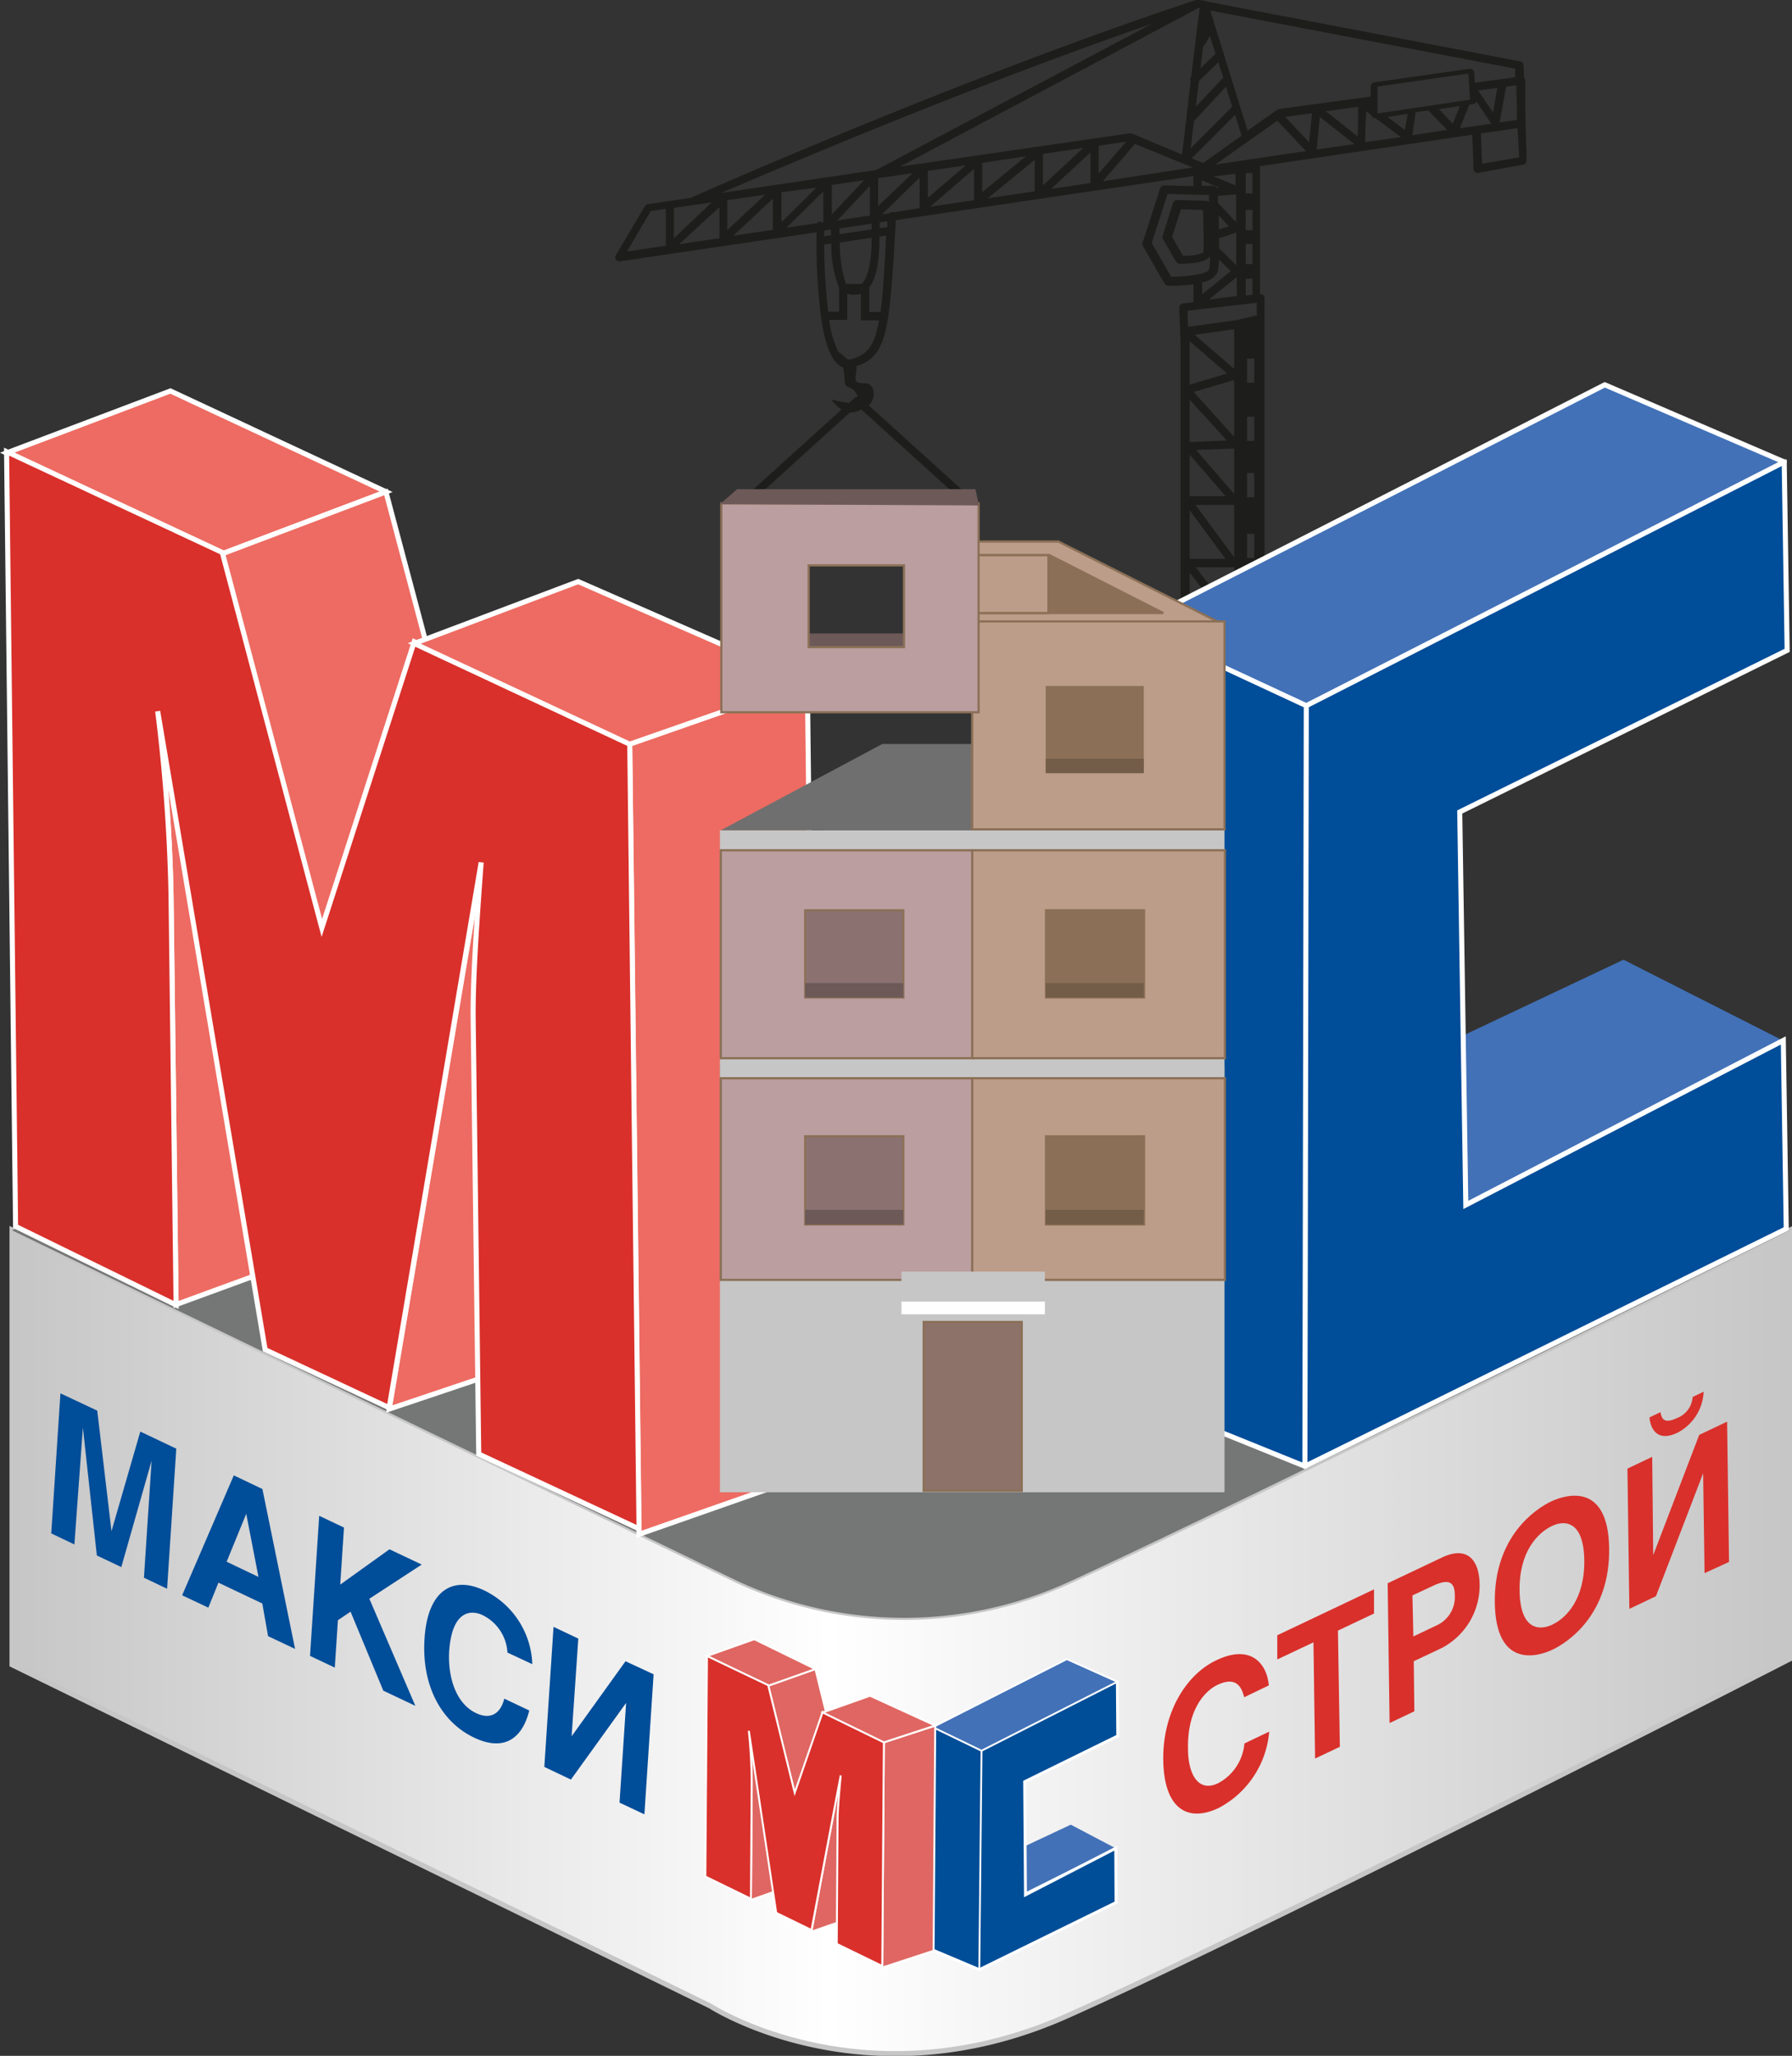 <?xml version="1.0" encoding="UTF-8"?> <svg xmlns="http://www.w3.org/2000/svg" xmlns:xlink="http://www.w3.org/1999/xlink" id="Layer_1" data-name="Layer 1" viewBox="0 0 177.28 203.29"><rect x="0" y="0" width="177.28" height="203.29" fill="#333333" stroke="none"/><defs><style>.cls-1{stroke:#c6c6c6;fill:url(#linear-gradient);}.cls-1,.cls-4,.cls-5,.cls-7,.cls-8,.cls-9{stroke-width:0.5px;}.cls-2{fill:#757676;}.cls-3{fill:#1d1d1b;}.cls-4{fill:#ed6b62;}.cls-25,.cls-26,.cls-27,.cls-28,.cls-29,.cls-4,.cls-5,.cls-7,.cls-8,.cls-9{stroke:#fff;}.cls-4,.cls-5,.cls-7{stroke-miterlimit:10;}.cls-4,.cls-5,.cls-6,.cls-7,.cls-8{fill-rule:evenodd;}.cls-22,.cls-29,.cls-5{fill:#d9302b;}.cls-24,.cls-26,.cls-6,.cls-8{fill:#4271b7;}.cls-23,.cls-7{fill:#004d99;}.cls-26,.cls-27,.cls-8,.cls-9{stroke-linejoin:round;}.cls-27,.cls-9{fill:none;}.cls-26,.cls-27,.cls-9{stroke-linecap:round;}.cls-10,.cls-17{fill:#8c7268;}.cls-11{fill:#c6c6c6;}.cls-12,.cls-15{fill:#bc9d89;}.cls-12,.cls-16,.cls-17{stroke:#8b7057;stroke-width:0.22px;}.cls-13{fill:#8b7057;}.cls-14{fill:#8b7271;}.cls-16{fill:#bb9ea0;}.cls-18{fill:#fff;}.cls-19{fill:#6c5958;}.cls-20{fill:#735d48;}.cls-21{fill:#706f6f;}.cls-25{fill:#014e98;stroke-width:0.29px;}.cls-26,.cls-27{stroke-width:0.18px;}.cls-28{fill:#df6662;}.cls-28,.cls-29{stroke-width:0.19px;}</style><linearGradient id="linear-gradient" x1="5.83" y1="165.79" x2="181.67" y2="165.79" gradientUnits="userSpaceOnUse"><stop offset="0" stop-color="#c6c6c6"></stop><stop offset="0.46" stop-color="#fff"></stop><stop offset="1" stop-color="#c6c6c6"></stop></linearGradient></defs><title>ms-logo-kran</title><path class="cls-1" d="M181.67,125.1v42.4s-51.08,26.19-71.37,35.24c-20.1,9-35.4-.94-35.4-0.94L5.83,168.06v-43l71.75,34.67a39.18,39.18,0,0,0,33,0C129.05,151.29,181.67,125.1,181.67,125.1Z" transform="translate(-4.64 -3.44)"></path><path id="Подиум" class="cls-2" d="M110.59,159.77c18.46-8.48,71.08-34.67,71.08-34.67L98.25,79.5,5.83,125.1l71.75,34.67A39.18,39.18,0,0,0,110.59,159.77Z" transform="translate(-4.64 -3.44)"></path><path id="Кран" class="cls-3" d="M155.53,14.09V11.43a0.4,0.4,0,0,0-.12-0.29l-0.05-1.26A0.4,0.4,0,0,0,155,9.5L124,3.59a0.39,0.39,0,0,0-.27-0.08l0,0-0.44-.08H123C100.72,10.76,74.31,22.38,73,23l-4.27.63a0.4,0.4,0,0,0-.29.19l-2.87,4.85a0.4,0.4,0,0,0,.41.61l19.44-2.87a60.55,60.55,0,0,0,.45,8.46c0.38,2.61,1,4.16,1.84,4.74a1.48,1.48,0,0,0,.34.17,6.36,6.36,0,0,1,.14,1.2c0,1.15.74,0.34,1.28,1.62a0.78,0.78,0,0,1,0,.08,0.39,0.39,0,0,0-.27.1l-0.54.49a8.41,8.41,0,0,1-1.77-.33,3.93,3.93,0,0,0,1,1L77.31,53.51a0.4,0.4,0,1,0,.53.58L88.7,44.24a2.73,2.73,0,0,0,1.16-.3l10.55,9.55a0.4,0.4,0,0,0,.53-0.59L90.59,43.53c0.73-.69.7-2.19-0.42-2.19-1.28,0-.81-0.54-0.81-1.41a1.4,1.4,0,0,0,0-.28c3.11-1,3.27-3.57,3.89-14.18l0-.26,29.45-4.36v1l-2.87-.08a0.43,0.43,0,0,0-.42.29l-1.72,5.34a0.43,0.43,0,0,0,0,.34l2.16,3.75a0.43,0.43,0,0,0,.36.21,16.87,16.87,0,0,0,2.49-.14v1.77l-1.05.12a0.4,0.4,0,0,0-.35.41l0.13,3.3a0.39,0.39,0,0,0,0,.09v26a0.4,0.4,0,0,0,.59.36l5.21-2.69a0.4,0.4,0,0,0,.22-0.36v-0.2l2.29-1.14v-24a0.38,0.38,0,0,0,0-.09V32.93a0.4,0.4,0,0,0-.45-0.4h0V19.87l21-3.11,0.12,3.39a0.4,0.4,0,0,0,.48.38l4.44-.81a0.4,0.4,0,0,0,.33-0.42ZM127.88,29.56v-2h0.67v2h-0.67ZM128.55,31v1.58l-0.67.08V31h0.67Zm-0.67-4.8v-2h0.67v2h-0.67Zm0-3.64v-2h0.67v2h-0.67Zm-0.94,3.88c0,1.12,0,2.24,0,3.22L125.24,28c0-.32,0-0.65,0-1Zm-1.72-.31c0-.48,0-0.95,0-1.39l1,1.09Zm-0.09-2.63c0-.27,0-0.5,0-0.7l1.8-.14c0,0.79,0,1.75,0,2.75ZM125.29,22L125,22a0.42,0.42,0,0,0-.33-0.19l-1.14,0c0-.21,0-0.41,0-0.54Zm-0.6-1.12,2.18-.25c0,0.14,0,.56,0,1.15Zm0.41,9.45a6.12,6.12,0,0,0,.13-1.23l1.17,1.15-2.83,2.29c0-.3,0-0.73,0-1.2A2,2,0,0,0,125.1,30.36ZM127,30.84c0,1,0,1.71,0,1.87l-2.77.35Zm-6.48,0-1.94-3.37,1.56-4.86,4.11,0.12c0,0.22,0,.46,0,0.69A0.42,0.42,0,0,0,124,23.3l-2.9-.08a0.42,0.42,0,0,0-.42.29l-1,3.21a0.43,0.43,0,0,0,0,.34l1.3,2.25a0.43,0.43,0,0,0,.36.21c1.18,0,2.6-.12,3-0.75,0,0.08,0,.18,0,0.25a5.45,5.45,0,0,1-.1,1.08C124.17,30.48,122.37,30.8,120.5,30.81Zm3.2-3a3.17,3.17,0,0,1-.05.6,5.26,5.26,0,0,1-2,.29l-1.08-1.87,0.88-2.72,2.18,0.06C123.69,25.53,123.73,27,123.7,27.78Zm-1.39,34.79V60.05l1.39,1.8Zm4.4-2.28-2.28,1.18-1.52-2h3.8v0.8Zm-4.4-1.6V53.89l3.55,4.81h-3.55Zm4.4-.21-3.82-5.17h3.82v5.17Zm-4.4-6V48.4l3.56,4.11h-3.56Zm4.4-.26-3.77-4.35,3.77-.14v4.49Zm-4.4-5.13v-4.2L126,47Zm4.4-.52-4-4.43,4-1.18v5.61Zm-4.4-5.15v-4.3l3.71,3.2Zm4.4-1.57-3.91-3.37,3.91-.54v3.91Zm2,18.7H128V56.23h0.72v2.33Zm0-6H128V50.21h0.72v2.33Zm0-5.57H128V44.65h0.72V47Zm0-5.75H128V38.9h0.72v2.33ZM129,34.38v0.23l-2,.48-4.83.67-0.06-1.6,6.86-.78v1Zm25.7-20.28v1.2l-1.71.25L153.64,12l1-.13C154.66,12.55,154.69,13.31,154.72,14.1Zm-0.17-3.87,0,0.85-4,.54-0.05-1a0.4,0.4,0,0,0-.15-0.29,0.41,0.41,0,0,0-.31-0.09l-9.43,1.35a0.4,0.4,0,0,0-.35.4v1l-9.06,1.23a0.43,0.43,0,0,0-.18.07l-2.94,2.07L124.37,4.48Zm-1.76,1.91-0.43,2.42-1.47-2.17Zm-2.7,1.16-9.16,1.36V12l9-1.29ZM125.93,12L126.54,14l-4.11,4.11,0.33-2.7Zm-3,2,0.32-2.55,1.92-1.86,0.49,1.54Zm3.89,0.8,0.65,2.06-3.82,2.7-1.12-.47Zm-2.87-9L124,6l0,0,0,0.08ZM123.67,8a0.4,0.4,0,0,0,.19-0.17L124.33,7l0.56,1.75-1.48,1.44Zm-0.44-3.78,0.09,0-0.84,6.82a0.38,0.38,0,0,0-.05.44L122,15.18a0.34,0.34,0,0,0,0,.08l-0.43,3.46-5-2.09a0.41,0.41,0,0,0-.21,0L93.67,19.92ZM90.87,26.13l-3.18.47c0-.19,0-0.38,0-0.57l3.17-.47C90.86,25.75,90.87,26,90.87,26.13Zm0,0.82c0,3-.55,4.16-1,4.57H88.32a13.41,13.41,0,0,1-.6-4.1Zm-3.94-2.31V21.73l3.19-.47Zm3.77-2.82v2.94l-3.23.48Zm0.81,2V21.06l3.42-.5Zm-21,3.92-3.84.57,2.34-4,1.5-.22v3.61ZM71.31,24l1.75-.26h0l2-.29L71.31,27V24ZM75.82,27l-4,.59,4-3.67V27ZM118.59,5.8L91.32,20.25l0,0L76,22.52C82.9,19.55,101.34,11.74,118.59,5.8Zm-42,17.44,3.75-.55-3.75,3.51v-3Zm4.51,2.93-3.92.58,3.92-3.67v3.09Zm0.81-3.72L85.41,22l-3.46,3.41v-2.9Zm4.18-.08v3.06l-0.12,0a0.39,0.39,0,0,0-.21-0.07,0.4,0.4,0,0,0-.32.15l-3,.45Zm0.06,3.87,0.69-.1c0,0.19,0,.38,0,0.57l-0.7.1C86.18,26.59,86.18,26.41,86.18,26.25Zm0,1.39,0.73-.11a11.59,11.59,0,0,0,.77,4.39v2.35H86.57A57.2,57.2,0,0,1,86.18,27.64ZM88.66,39H88.53l-0.92-.76,0,0.06a10,10,0,0,1-.94-3.23h1.79V32.49a2.44,2.44,0,0,0,1.35,0v2.63h1.79C91.15,37.76,90.38,38.59,88.66,39Zm3.09-4.72H90.64V31.84c0.68-.85,1-2.48,1-5l0.66-.1C92.14,30.09,92,32.52,91.75,34.28Zm0.67-8.85,0,0.48L91.67,26c0-.18,0-0.38,0-0.57l0.76-.11v0.1Zm0.62-1a0.38,0.38,0,0,0-.16,0,0.4,0.4,0,0,0-.3.11l-0.69.1L95.62,21v2.89a0.4,0.4,0,0,0,0,.13Zm3.39-4.09,3.76-.55L96.43,23V20.33ZM101,23.24l-4.34.64L101,20.14v3.1Zm0.81-3.7,4.32-.64-4.32,3.54V19.54ZM107,22.36l-4.64.69,4.64-3.8v3.12Zm0.81-3.7,4-.59-4,3.7V18.66Zm4.71,2.88-3.9.58,3.9-3.61v3Zm0.81-3.69,2.72-.4-2.72,3.15V17.84Zm0.41,3.51,3.18-3.69L122.64,20Zm11.13-1.65L131,15.38l2.84,3Zm9.28-2.19L131.78,15l2.65-.36Zm0.75,0.7L135.21,15l3.42,2.69Zm4-1.33-3.1-2.45L139,14C139,14.69,139,16.13,138.95,16.9Zm0.79,0.61c0-.57.07-2.23,0.1-3.06l0.52,0.39a0.37,0.37,0,0,0,.41.3L143.24,17Zm3.93-1.21L141.9,15l2-.3Zm0.74,0.52,0.32-2.26,1.25-.19,1.88,1.93Zm4-1.13L147,14.23l2.07-.31Zm0.7,0.44L150,13.79l0.41-.06a0.38,0.38,0,0,0,.29-0.25l1.49,2.2Zm2.2,3.52-0.11-3,3.62-.54L154.93,19Z" transform="translate(-4.64 -3.44)"></path><g id="M"><polygon class="cls-4" points="21.98 54.76 38.2 48.63 16.86 38.66 0.64 44.79 21.98 54.76"></polygon><path class="cls-4" d="M43.15,142.77l12.92-4.34,9.09-54.36L52.25,88.85ZM66.93,77h0l0.92,78.16L85.43,149,84.51,70.88ZM42.82,52.08h0L26.62,58.2l3.22,12.15L20.24,73.9A174.46,174.46,0,0,1,21.56,92l0.5,40.44L35,127.7,34.48,87.78l2,7.54L52.7,89.26Z" transform="translate(-4.64 -3.44)"></path><path class="cls-5" d="M5.29,48.1l0.89,76.61,15.88,7.77L21.56,91.91a174.46,174.46,0,0,0-1.32-18.14l10.63,63.13,12.27,5.74,9.1-53.92c-0.32,4.43-.84,11.21-0.79,15.43L52,147.22l15.86,7.4L66.94,76.9l-21.32-10L36.48,95.2,26.63,58.07Z" transform="translate(-4.64 -3.44)"></path><polygon class="cls-4" points="62.29 73.59 79.9 67.44 57.2 57.51 40.98 63.63 62.29 73.59"></polygon></g><g id="С"><path class="cls-6" d="M139,110.74l26.25-12.4,15.79,8L144.93,134s-10.56-6.78-11.23-8S139,110.74,139,110.74Z" transform="translate(-4.64 -3.44)"></path><polygon class="cls-7" points="176.42 102.88 176.71 121.51 129.09 144.99 112.44 138.26 112.13 61.83 133.9 55.49 149.89 54.62 166.06 45.52 176.51 45.68 176.8 64.31 144.41 80.29 145.01 119.15 176.42 102.88"></polygon><polygon class="cls-8" points="112.13 61.83 158.76 38.05 176.51 45.68 129.23 69.78 112.13 61.83"></polygon><line class="cls-9" x1="129.23" y1="69.78" x2="129.09" y2="144.99"></line></g><g id="Дом"><rect class="cls-10" x="71.22" y="105.42" width="49.92" height="18.95"></rect><rect class="cls-11" x="71.22" y="82.1" width="49.92" height="65.46"></rect><polygon class="cls-12" points="96.16 53.55 104.71 53.55 121.14 61.81 96.18 61.81 96.18 60.62 115.08 60.62 103.83 54.9 96.16 54.9 96.16 53.55"></polygon><polygon class="cls-13" points="115.08 60.62 103.83 54.9 103.77 54.9 103.77 60.62 115.08 60.62"></polygon><rect class="cls-12" x="96.18" y="54.9" width="7.54" height="5.72"></rect><rect class="cls-13" x="100.13" y="109.67" width="20.83" height="13.11"></rect><rect class="cls-13" x="100.13" y="88.3" width="20.83" height="13.11"></rect><rect class="cls-14" x="74.09" y="109.67" width="20.83" height="13.11"></rect><rect class="cls-14" x="74.09" y="88.3" width="20.83" height="13.11"></rect><rect class="cls-15" x="100.85" y="65.67" width="15.08" height="13.11"></rect><path class="cls-16" d="M75.95,110.06V130h25V110.06h-25Zm18,14.46H84.3V115.8H94v8.71Z" transform="translate(-4.64 -3.44)"></path><path class="cls-12" d="M100.82,110.06V130h25V110.06h-25Zm17,14.46h-9.7V115.8h9.7v8.71Z" transform="translate(-4.64 -3.44)"></path><path class="cls-16" d="M75.95,87.52v20.56h25V87.52h-25Zm18,14.55H84.3V93.45H94v8.63Z" transform="translate(-4.64 -3.44)"></path><path class="cls-12" d="M100.82,87.52v20.56h25V87.52h-25Zm17,14.55h-9.7V93.45h9.7v8.63Z" transform="translate(-4.64 -3.44)"></path><rect class="cls-17" x="91.38" y="130.72" width="9.7" height="16.7"></rect><rect class="cls-11" x="89.18" y="125.74" width="14.19" height="4.22"></rect><rect class="cls-18" x="89.18" y="128.7" width="14.19" height="1.26"></rect><rect class="cls-19" x="79.66" y="119.63" width="9.7" height="1.44"></rect><rect class="cls-20" x="103.45" y="119.63" width="9.7" height="1.44"></rect><rect class="cls-19" x="79.66" y="97.21" width="9.7" height="1.42"></rect><rect class="cls-20" x="103.45" y="97.21" width="9.7" height="1.42"></rect><polygon class="cls-21" points="96.18 73.57 87.28 73.57 71.31 82.1 96.18 82.1 96.18 73.57"></polygon><rect class="cls-12" x="96.18" y="61.45" width="24.96" height="20.56"></rect><rect class="cls-13" x="103.45" y="67.83" width="9.7" height="8.63"></rect><rect class="cls-19" x="80" y="62.64" width="9.43" height="1.35"></rect><rect class="cls-20" x="103.45" y="75.03" width="9.7" height="1.42"></rect><path class="cls-16" d="M76,53.22V73.87h25.45V53.22H76Zm18,14.21H84.64V59.35h9.43v8.08Z" transform="translate(-4.64 -3.44)"></path><polygon class="cls-19" points="71.24 49.85 72.92 48.37 96.5 48.37 96.85 49.98 71.24 49.85"></polygon></g><g id="Строй"><path class="cls-22" d="M127.73,171.27c-0.21-.75-0.62-2.19-2.65-1.22-1.19.56-3,2.4-2.91,6.32,0,2.48,1,4.37,3,3.39a4.94,4.94,0,0,0,2.58-3.92l2.45-1.17a9.41,9.41,0,0,1-5,7.55c-3.14,1.49-5.41,0-5.48-4.73S122,169,125,167.6c3.53-1.67,5,.51,5.16,2.5Z" transform="translate(-4.64 -3.44)"></path><path class="cls-22" d="M137.19,176.17l-2.45,1.16-0.16-11.49L131,167.53l0-2.39,9.57-4.54,0,2.39L137,164.68Z" transform="translate(-4.64 -3.44)"></path><path class="cls-22" d="M144.56,172.66l-2.45,1.16L141.92,160l5.4-2.56c2.28-1.08,3.66,0,3.7,2.71a7,7,0,0,1-3.69,6.22l-2.83,1.34Zm-0.1-7.4,2.29-1.09a3.07,3.07,0,0,0,1.81-3c0-1.36-.66-1.63-2.19-0.9l-2,.93Z" transform="translate(-4.64 -3.44)"></path><path class="cls-22" d="M158.07,151.92c1.56-.74,5.67-1.88,5.76,4.62s-4,9.24-5.55,10-5.67,1.88-5.76-4.62S156.51,152.67,158.07,151.92Zm0.17,12.15c1.33-.63,3.19-2.49,3.13-6.37s-1.94-4-3.27-3.33-3.19,2.49-3.13,6.37S156.91,164.71,158.24,164.08Z" transform="translate(-4.64 -3.44)"></path><path class="cls-22" d="M168.19,157.22l0,0,4.55-11.89,2.76-1.31,0.19,13.87L173.27,159l-0.14-9.88,0,0-4.67,12.16-2.63,1.25-0.19-13.87,2.45-1.16Zm2.33-13.55a2.39,2.39,0,0,0,1.57-2.09l1.09-.52a4.82,4.82,0,0,1-2.64,4.08c-2.2,1-2.66-.78-2.72-1.54l1.09-.52C169,143.57,169.14,144.33,170.52,143.67Z" transform="translate(-4.64 -3.44)"></path></g><g id="Макси"><path class="cls-23" d="M14.26,142.93l1.41,11.92,0,0L18.52,145l3.56,1.69-0.91,13.85-2.29-1.09,0.76-11.58h0l-3,10.53-2.42-1.15L12.84,144.6l0,0L12,156.16l-2.29-1.09,0.91-13.85Z" transform="translate(-4.64 -3.44)"></path><path class="cls-23" d="M30.6,150.68l3.23,15.81-2.67-1.26L30.59,162l-4.34-2.06-1,2.47-2.59-1.22,5.11-11.86Zm-3.54,7.19,3.15,1.5L29,153.13l0,0Z" transform="translate(-4.64 -3.44)"></path><path class="cls-23" d="M38.3,160.13l4.87-3.49,3.19,1.51-5.18,3.38,4.55,10.59-3.17-1.5-3.24-7.81-1.25.84-0.31,4.69-2.45-1.16,0.91-13.85,2.45,1.16Z" transform="translate(-4.64 -3.44)"></path><path class="cls-23" d="M54.84,166.85a4.39,4.39,0,0,0-2.46-3.7c-1.19-.56-3-0.42-3.3,3.49-0.16,2.48.58,5.21,2.66,6.2,1.37,0.65,2.39.13,2.79-1.43L57,172.58c-0.69,2.78-2.5,4.09-5.46,2.68-3.14-1.49-5.22-5-4.9-9.82s2.85-6.18,5.89-4.74A8.42,8.42,0,0,1,57.3,168Z" transform="translate(-4.64 -3.44)"></path><path class="cls-23" d="M61.19,175.13h0l5.33-7.42L69.3,169l-0.91,13.85-2.46-1.16,0.65-9.86,0,0-5.46,7.58-2.63-1.25,0.91-13.85,2.45,1.16Z" transform="translate(-4.64 -3.44)"></path></g><path class="cls-24" d="M103.11,187.37l7.46-3.5L115,186.2l-10.29,7.89a28.12,28.12,0,0,1-3.16-2.35C101.38,191.39,103.11,187.37,103.11,187.37Z" transform="translate(-4.64 -3.44)"></path><polygon class="cls-25" points="110.38 182.76 110.41 188.13 96.88 194.77 92.18 192.79 92.28 170.79 98.46 169.02 102.99 168.81 107.59 166.23 110.54 166.3 110.58 171.66 101.37 176.18 101.45 187.37 110.38 182.76"></polygon><polygon class="cls-26" points="92.28 170.79 105.54 164.06 110.54 166.3 97.1 173.12 92.28 170.79"></polygon><line class="cls-27" x1="97.1" y1="173.12" x2="96.88" y2="194.77"></line><polyline class="cls-27" points="101.36 176.16 101.45 187.22 110.38 182.76"></polyline><polygon class="cls-28" points="76 166.71 80.68 165.05 74.62 162.09 69.94 163.75 76 166.71"></polygon><path class="cls-28" d="M84.91,194.45l3.73-1.29,2.9-15.43L87.81,179Zm7.17-18.72L91.92,198,97,196.34l0.16-22.27Zm-6.77-7.24-4.67,1.65,0.86,3.48-2.77,1a49.58,49.58,0,0,1,.28,5.17l-0.08,11.52L82.65,190l0.07-11.37,0.53,2.16,4.68-1.64Z" transform="translate(-4.64 -3.44)"></path><path class="cls-29" d="M74.58,167.19L74.42,189l4.51,2.2L79,179.76a49.58,49.58,0,0,0-.28-5.17l2.71,18,3.49,1.7L87.81,179c-0.11,1.26-.3,3.19-0.31,4.39l-0.08,12.27,4.5,2.19,0.16-22.14-6.05-3-2.77,8-2.62-10.63Z" transform="translate(-4.64 -3.44)"></path><polygon class="cls-28" points="87.44 172.29 92.52 170.63 86.07 167.68 81.39 169.34 87.44 172.29"></polygon></svg> 